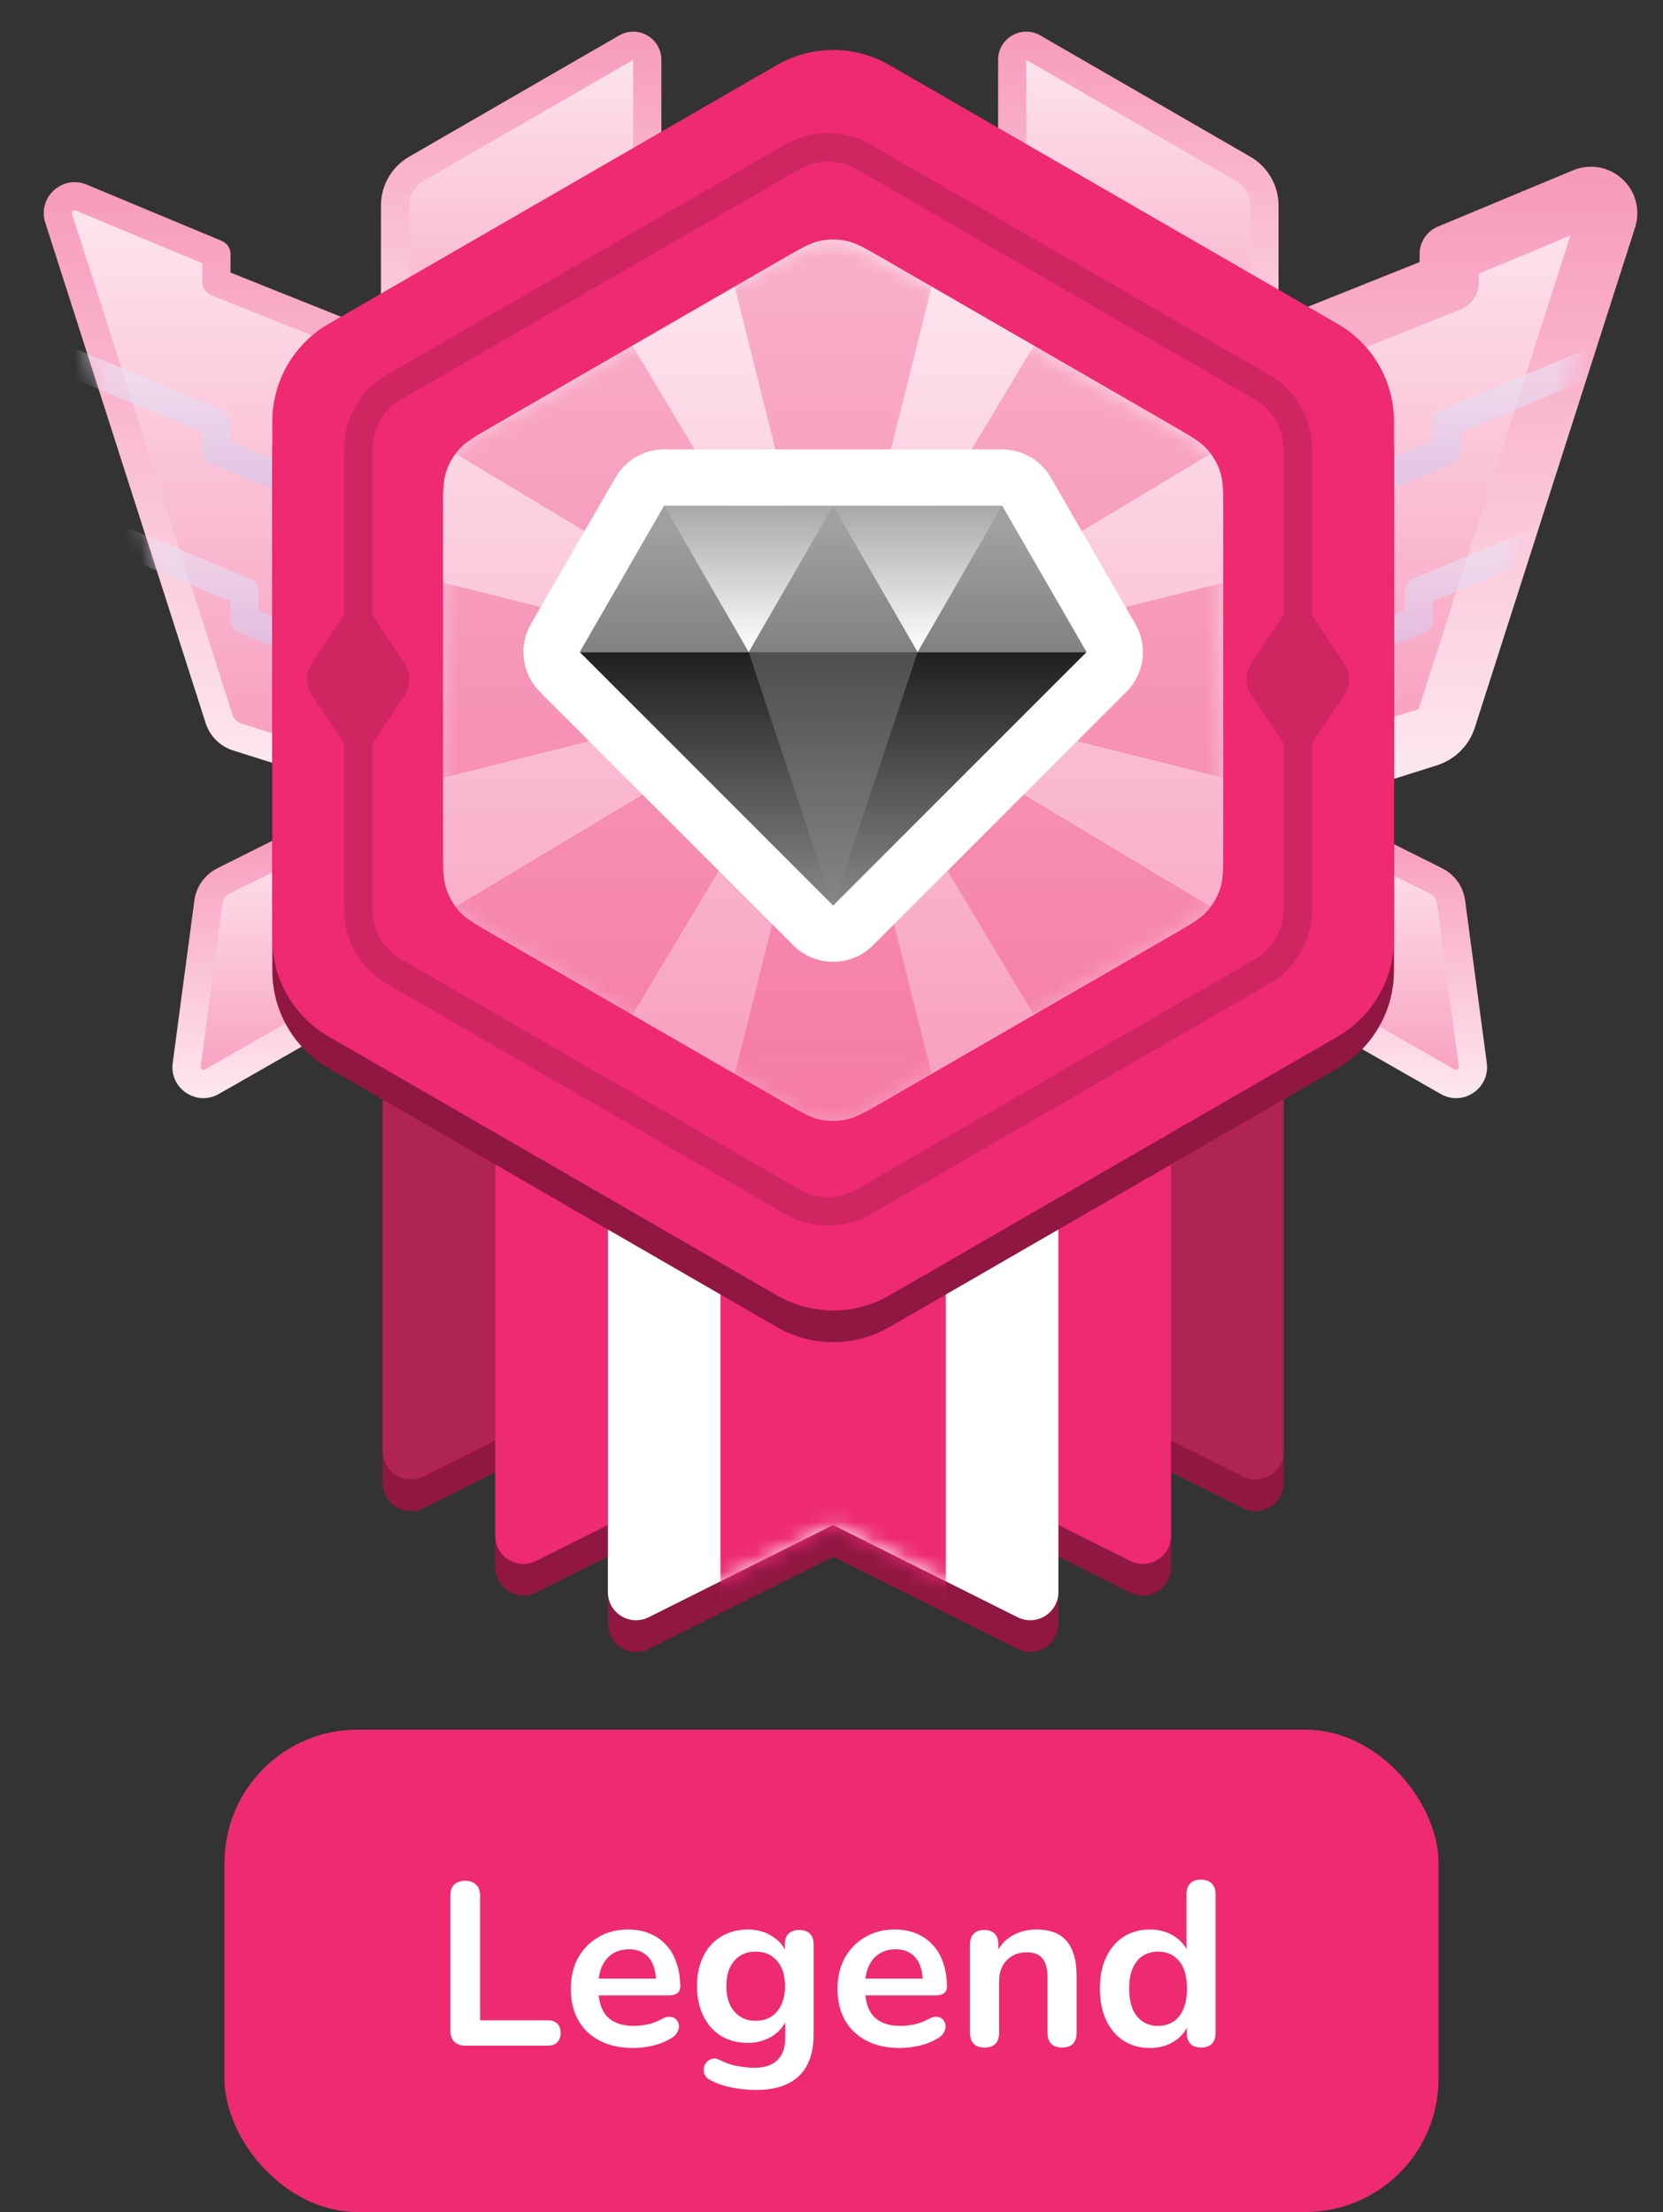 <?xml version="1.0" encoding="UTF-8"?> <svg xmlns="http://www.w3.org/2000/svg" width="100" height="133" viewBox="0 0 100 133" fill="none"><rect x="0" y="0" width="100" height="133" fill="#333333" stroke="none"/><path fill-rule="evenodd" clip-rule="evenodd" d="M29.782 42.804H56.872V94.245C56.872 95.503 55.547 96.322 54.421 95.759L43.327 90.212L32.232 95.759C31.106 96.322 29.782 95.503 29.782 94.245V42.804Z" fill="#901742"></path><path fill-rule="evenodd" clip-rule="evenodd" d="M43.327 42.804H70.416V94.245C70.416 95.503 69.092 96.322 67.966 95.759L56.872 90.212L45.777 95.759C44.651 96.322 43.327 95.503 43.327 94.245V42.804Z" fill="#901742"></path><path fill-rule="evenodd" clip-rule="evenodd" d="M23.009 37.725H50.099V89.165C50.099 90.424 48.775 91.242 47.649 90.68L36.554 85.132L25.46 90.68C24.334 91.242 23.009 90.424 23.009 89.165V37.725Z" fill="#901742"></path><path fill-rule="evenodd" clip-rule="evenodd" d="M50.099 37.725H77.189V89.165C77.189 90.424 75.865 91.242 74.739 90.68L63.644 85.132L52.55 90.68C51.424 91.242 50.099 90.424 50.099 89.165V37.725Z" fill="#901742"></path><path fill-rule="evenodd" clip-rule="evenodd" d="M23.009 35.82H50.099V87.26C50.099 88.519 48.775 89.338 47.649 88.775L36.554 83.228L25.46 88.775C24.334 89.338 23.009 88.519 23.009 87.26V35.82Z" fill="#B02355"></path><path fill-rule="evenodd" clip-rule="evenodd" d="M29.782 40.9H56.872V92.34C56.872 93.599 55.547 94.417 54.421 93.854L43.327 88.307L32.232 93.854C31.106 94.417 29.782 93.599 29.782 92.34V40.9Z" fill="#EE2A70"></path><path fill-rule="evenodd" clip-rule="evenodd" d="M50.099 35.82H77.189V87.26C77.189 88.519 75.865 89.338 74.739 88.775L63.644 83.228L52.55 88.775C51.424 89.338 50.099 88.519 50.099 87.26V35.82Z" fill="#B02355"></path><path fill-rule="evenodd" clip-rule="evenodd" d="M43.327 40.9H70.416V92.34C70.416 93.599 69.092 94.417 67.966 93.854L56.872 88.307L45.777 93.854C44.651 94.417 43.327 93.599 43.327 92.34V40.9Z" fill="#EE2A70"></path><path fill-rule="evenodd" clip-rule="evenodd" d="M36.554 46.191H63.644V97.631C63.644 98.889 62.319 99.708 61.194 99.145L50.099 93.598L39.005 99.145C37.879 99.708 36.554 98.889 36.554 97.631V46.191Z" fill="#901742"></path><path fill-rule="evenodd" clip-rule="evenodd" d="M36.554 44.286H63.644V95.726C63.644 96.985 62.319 97.803 61.194 97.24L50.099 91.693L39.005 97.24C37.879 97.803 36.554 96.985 36.554 95.726V44.286Z" fill="white"></path><mask id="mask0_10880_4790" style="mask-type:luminance" maskUnits="userSpaceOnUse" x="36" y="44" width="28" height="54"><path fill-rule="evenodd" clip-rule="evenodd" d="M36.554 44.286H63.644V95.726C63.644 96.985 62.319 97.803 61.194 97.24L50.099 91.693L39.005 97.24C37.879 97.803 36.554 96.985 36.554 95.726V44.286Z" fill="white"></path></mask><g mask="url(#mask0_10880_4790)"><path d="M56.872 44.286H43.327V98.466H56.872V44.286Z" fill="#EE2A70"></path></g><path fill-rule="evenodd" clip-rule="evenodd" d="M21.481 20.348L13.016 16.962V15.269L4.886 11.881C4.087 11.548 3.264 12.304 3.528 13.129L13.172 43.218C13.339 43.741 13.75 44.15 14.274 44.316L21.481 46.592V20.348Z" fill="url(#paint0_linear_10880_4790)"></path><path fill-rule="evenodd" clip-rule="evenodd" d="M2.722 13.388C2.237 11.875 3.746 10.489 5.212 11.1L5.212 11.1L13.341 14.487C13.657 14.619 13.862 14.927 13.862 15.269V16.389L21.796 19.562C22.117 19.691 22.328 20.002 22.328 20.348V46.592C22.328 46.861 22.199 47.115 21.982 47.274C21.764 47.434 21.484 47.48 21.227 47.399L14.019 45.123C14.019 45.123 14.019 45.123 14.019 45.123C13.234 44.875 12.617 44.261 12.366 43.476M12.366 43.476L2.722 13.388C2.722 13.388 2.722 13.388 2.722 13.388M4.561 12.663C4.427 12.607 4.29 12.733 4.334 12.871L4.334 12.871L13.978 42.959L13.978 42.959C14.062 43.221 14.267 43.426 14.529 43.508L14.529 43.508L20.635 45.436V20.921L12.701 17.748C12.38 17.619 12.169 17.308 12.169 16.962V15.833L4.561 12.663C4.561 12.663 4.561 12.663 4.561 12.663Z" fill="url(#paint1_linear_10880_4790)"></path><mask id="mask1_10880_4790" style="mask-type:alpha" maskUnits="userSpaceOnUse" x="2" y="10" width="21" height="38"><path fill-rule="evenodd" clip-rule="evenodd" d="M21.481 20.348L13.016 16.962V15.269L4.886 11.881C4.087 11.548 3.264 12.304 3.528 13.129L13.172 43.218C13.339 43.741 13.75 44.15 14.274 44.316L21.481 46.592V20.348Z" fill="url(#paint2_linear_10880_4790)"></path><path fill-rule="evenodd" clip-rule="evenodd" d="M2.722 13.388C2.237 11.875 3.746 10.489 5.212 11.1L5.212 11.1L13.341 14.487C13.657 14.619 13.862 14.927 13.862 15.269V16.389L21.796 19.562C22.117 19.691 22.328 20.002 22.328 20.348V46.592C22.328 46.861 22.199 47.115 21.982 47.274C21.764 47.434 21.484 47.48 21.227 47.399L14.019 45.123C14.019 45.123 14.019 45.123 14.019 45.123C13.234 44.875 12.617 44.261 12.366 43.476M12.366 43.476L2.722 13.388C2.722 13.388 2.722 13.388 2.722 13.388M4.561 12.663C4.427 12.607 4.29 12.733 4.334 12.871L4.334 12.871L13.978 42.959L13.978 42.959C14.062 43.221 14.267 43.426 14.529 43.508L14.529 43.508L20.635 45.436V20.921L12.701 17.748C12.38 17.619 12.169 17.308 12.169 16.962V15.833L4.561 12.663C4.561 12.663 4.561 12.663 4.561 12.663Z" fill="url(#paint3_linear_10880_4790)"></path></mask><g mask="url(#mask1_10880_4790)"><g style="mix-blend-mode:multiply" opacity="0.6"><path d="M21.796 29.721C22.23 29.895 22.441 30.387 22.267 30.821C22.094 31.255 21.601 31.466 21.167 31.293L12.701 27.907C12.38 27.778 12.169 27.467 12.169 27.121V25.992L2.531 21.976C2.1 21.796 1.896 21.301 2.076 20.869C2.255 20.438 2.751 20.233 3.183 20.413L13.341 24.646C13.657 24.777 13.862 25.086 13.862 25.427V26.547L21.796 29.721Z" fill="url(#paint4_linear_10880_4790)"></path></g><g style="mix-blend-mode:multiply" opacity="0.6"><path d="M23.489 39.88C23.923 40.053 24.134 40.546 23.961 40.98C23.787 41.414 23.294 41.625 22.86 41.452L14.395 38.065C14.073 37.937 13.863 37.626 13.863 37.279V36.151L4.225 32.135C3.793 31.955 3.589 31.459 3.769 31.028C3.949 30.596 4.444 30.392 4.876 30.572L15.035 34.805C15.35 34.936 15.556 35.245 15.556 35.586V36.706L23.489 39.88Z" fill="url(#paint5_linear_10880_4790)"></path></g></g><path fill-rule="evenodd" clip-rule="evenodd" d="M78.677 20.348L87.143 16.962V15.269L95.273 11.881C96.073 11.548 96.895 12.304 96.631 13.129L86.987 43.218C86.82 43.741 86.408 44.15 85.884 44.316L78.677 46.592V20.348Z" fill="url(#paint6_linear_10880_4790)" stroke="url(#paint7_linear_10880_4790)" stroke-width="3.556" stroke-linecap="round" stroke-linejoin="round"></path><mask id="mask2_10880_4790" style="mask-type:alpha" maskUnits="userSpaceOnUse" x="77" y="10" width="21" height="38"><path fill-rule="evenodd" clip-rule="evenodd" d="M78.519 20.348L86.984 16.962V15.269L95.114 11.881C95.913 11.548 96.736 12.304 96.472 13.129L86.828 43.218C86.66 43.741 86.249 44.15 85.726 44.316L78.519 46.592V20.348Z" fill="url(#paint8_linear_10880_4790)"></path><path fill-rule="evenodd" clip-rule="evenodd" d="M95.666 12.871C95.71 12.733 95.572 12.607 95.439 12.663L87.831 15.833V16.962C87.831 17.308 87.62 17.619 87.299 17.748L79.365 20.921V45.436L85.471 43.508C85.733 43.426 85.938 43.221 86.022 42.959L95.666 12.871C95.666 12.871 95.666 12.871 95.666 12.871ZM94.788 11.1C96.254 10.489 97.762 11.876 97.278 13.387L87.634 43.476C87.634 43.476 87.634 43.476 87.634 43.476C87.383 44.261 86.766 44.875 85.981 45.123C85.981 45.123 85.981 45.123 85.981 45.123L78.773 47.399C78.516 47.48 78.236 47.434 78.018 47.274C77.8 47.115 77.672 46.861 77.672 46.592V20.348C77.672 20.002 77.883 19.691 78.204 19.562L86.138 16.389V15.269C86.138 14.927 86.343 14.619 86.659 14.487L94.788 11.1Z" fill="url(#paint9_linear_10880_4790)"></path></mask><g mask="url(#mask2_10880_4790)"><g style="mix-blend-mode:multiply" opacity="0.6"><path d="M78.204 29.721C77.77 29.895 77.559 30.387 77.733 30.821C77.906 31.255 78.399 31.466 78.833 31.293L87.299 27.907C87.62 27.778 87.831 27.467 87.831 27.121V25.992L97.469 21.976C97.9 21.796 98.104 21.301 97.924 20.869C97.744 20.438 97.249 20.233 96.817 20.413L86.659 24.646C86.344 24.777 86.138 25.086 86.138 25.427V26.547L78.204 29.721Z" fill="url(#paint10_linear_10880_4790)"></path></g><g style="mix-blend-mode:multiply" opacity="0.6"><path d="M76.511 39.88C76.077 40.053 75.866 40.546 76.039 40.98C76.213 41.414 76.706 41.625 77.14 41.452L85.605 38.065C85.927 37.937 86.138 37.626 86.138 37.279V36.151L95.775 32.135C96.207 31.955 96.411 31.459 96.231 31.028C96.051 30.596 95.556 30.392 95.124 30.572L84.965 34.805C84.65 34.936 84.444 35.245 84.444 35.586V36.706L76.511 39.88Z" fill="url(#paint11_linear_10880_4790)"></path></g></g><path fill-rule="evenodd" clip-rule="evenodd" d="M19.418 49.978L13.448 52.963C12.946 53.214 12.601 53.697 12.527 54.253L11.224 64.028C11.113 64.862 12.005 65.461 12.735 65.044L22.804 59.29L19.418 49.978Z" fill="url(#paint12_linear_10880_4790)"></path><path fill-rule="evenodd" clip-rule="evenodd" d="M19.732 49.191C19.956 49.281 20.132 49.462 20.214 49.688L23.6 59.001C23.741 59.388 23.583 59.821 23.225 60.025L13.155 65.779C11.817 66.543 10.181 65.445 10.385 63.916L11.688 54.142C11.8 53.307 12.317 52.582 13.07 52.206C13.07 52.206 13.07 52.206 13.07 52.206L19.04 49.221C19.256 49.112 19.508 49.102 19.732 49.191ZM18.948 51.16L13.827 53.72C13.576 53.846 13.404 54.087 13.367 54.365M13.367 54.365L12.063 64.139C12.063 64.139 12.063 64.139 12.063 64.139C12.045 64.278 12.193 64.379 12.315 64.309C12.315 64.309 12.315 64.309 12.315 64.309L21.765 58.909L18.948 51.16" fill="url(#paint13_linear_10880_4790)"></path><path fill-rule="evenodd" clip-rule="evenodd" d="M80.371 49.978L86.341 52.963C86.843 53.214 87.187 53.697 87.261 54.253L88.565 64.028C88.676 64.862 87.784 65.461 87.054 65.044L76.984 59.29L80.371 49.978Z" fill="url(#paint14_linear_10880_4790)"></path><path fill-rule="evenodd" clip-rule="evenodd" d="M80.057 49.191C80.281 49.102 80.533 49.112 80.749 49.221L86.719 52.206C87.472 52.582 87.989 53.307 88.101 54.141L88.101 54.142L89.404 63.916L89.404 63.916C89.607 65.444 87.972 66.544 86.634 65.779C86.634 65.779 86.634 65.779 86.634 65.779L76.564 60.025C76.207 59.821 76.048 59.388 76.189 59.001L79.575 49.688C79.657 49.462 79.833 49.281 80.057 49.191ZM80.841 51.16L78.024 58.909L87.474 64.309L87.474 64.309C87.596 64.378 87.744 64.279 87.726 64.139L86.422 54.365C86.385 54.087 86.213 53.846 85.962 53.72L85.962 53.72L80.841 51.16Z" fill="url(#paint15_linear_10880_4790)"></path><path d="M35.577 24.286L32.26 25.89C28.325 27.793 23.754 24.927 23.754 20.555V12.356C23.754 11.449 24.238 10.61 25.024 10.157L37.653 2.865C38.218 2.539 38.923 2.946 38.923 3.598V18.951C38.923 21.224 37.623 23.297 35.577 24.286Z" fill="url(#paint16_linear_10880_4790)"></path><path fill-rule="evenodd" clip-rule="evenodd" d="M38.077 3.598L38.077 3.598L25.447 10.89C24.924 11.192 24.601 11.751 24.601 12.356V20.555C24.601 24.302 28.519 26.759 31.892 25.128L35.209 23.524L35.209 23.524C36.963 22.676 38.077 20.899 38.077 18.951V3.598ZM37.23 2.132C38.359 1.48 39.77 2.295 39.77 3.598V18.951C39.77 21.549 38.284 23.917 35.946 25.048L32.629 26.652L32.26 25.89L32.629 26.652C28.131 28.827 22.908 25.551 22.908 20.555V12.356C22.908 11.146 23.553 10.028 24.601 9.424L24.601 9.424L37.23 2.132L37.652 2.862L37.23 2.132Z" fill="url(#paint17_linear_10880_4790)"></path><path d="M64.211 24.286L67.529 25.89C71.463 27.793 76.034 24.927 76.034 20.555V12.356C76.034 11.449 75.55 10.61 74.764 10.157L62.135 2.865C61.571 2.539 60.865 2.946 60.865 3.598V18.951C60.865 21.224 62.165 23.297 64.211 24.286Z" fill="url(#paint18_linear_10880_4790)"></path><path fill-rule="evenodd" clip-rule="evenodd" d="M62.558 2.132C62.558 2.132 62.558 2.132 62.558 2.132L75.187 9.424L75.188 9.424C76.235 10.028 76.881 11.146 76.881 12.356V20.555C76.881 25.551 71.657 28.827 67.16 26.652C67.16 26.652 67.16 26.652 67.16 26.652L63.842 25.048C61.504 23.917 60.019 21.548 60.019 18.951V3.598C60.019 2.295 61.429 1.48 62.558 2.132ZM61.712 3.598V18.951C61.712 20.899 62.826 22.676 64.579 23.524L67.897 25.128L67.897 25.128C71.27 26.759 75.188 24.302 75.188 20.555V12.356C75.188 11.751 74.865 11.192 74.341 10.89C74.341 10.89 74.341 10.89 74.341 10.89L61.712 3.598Z" fill="url(#paint19_linear_10880_4790)"></path><path fill-rule="evenodd" clip-rule="evenodd" d="M46.713 5.817C48.808 4.608 51.39 4.608 53.486 5.817L80.438 21.378C82.533 22.588 83.824 24.824 83.824 27.243V58.365C83.824 60.785 82.533 63.02 80.438 64.23L53.486 79.791C51.39 81.001 48.808 81.001 46.713 79.791L19.761 64.23C17.665 63.02 16.375 60.785 16.375 58.365V27.243C16.375 24.824 17.665 22.588 19.761 21.378L46.713 5.817Z" fill="#901742"></path><path fill-rule="evenodd" clip-rule="evenodd" d="M46.713 3.913C48.808 2.703 51.39 2.703 53.486 3.913L80.438 19.474C82.533 20.683 83.824 22.919 83.824 25.339V56.461C83.824 58.88 82.533 61.116 80.438 62.325L53.486 77.886C51.39 79.096 48.808 79.096 46.713 77.886L19.761 62.325C17.665 61.116 16.375 58.88 16.375 56.461V25.339C16.375 22.919 17.665 20.683 19.761 19.474L46.713 3.913Z" fill="#EE2A70"></path><path fill-rule="evenodd" clip-rule="evenodd" d="M76.322 22.541L52.356 8.689C50.767 7.77 48.81 7.77 47.221 8.689L23.256 22.541C21.667 23.46 20.688 25.157 20.688 26.994V54.699C20.688 56.536 21.667 58.233 23.256 59.152L47.221 73.004C48.81 73.923 50.767 73.923 52.356 73.004L76.322 59.152C77.91 58.233 78.889 56.536 78.889 54.699V26.994C78.889 25.157 77.91 23.46 76.322 22.541ZM48.077 10.173C49.136 9.561 50.441 9.561 51.5 10.173L75.466 24.026C76.525 24.638 77.177 25.769 77.177 26.994V54.699C77.177 55.924 76.525 57.055 75.466 57.668L51.5 71.52C50.441 72.132 49.136 72.132 48.077 71.52L24.111 57.668C23.052 57.055 22.4 55.924 22.4 54.699V26.994C22.4 25.769 23.052 24.638 24.111 24.026L48.077 10.173Z" fill="#CF2662"></path><path d="M78.033 35.702L80.832 39.905C81.21 40.474 81.21 41.214 80.832 41.782L78.033 45.985L75.234 41.782C74.856 41.214 74.856 40.474 75.234 39.905L78.033 35.702Z" fill="#CF2662"></path><path d="M21.544 35.702L24.342 39.905C24.721 40.474 24.721 41.214 24.342 41.782L21.544 45.985L18.745 41.782C18.366 41.214 18.366 40.474 18.745 39.905L21.544 35.702Z" fill="#CF2662"></path><path fill-rule="evenodd" clip-rule="evenodd" d="M47.052 15.569C48.162 14.928 48.717 14.608 49.307 14.482C49.829 14.371 50.369 14.371 50.891 14.482C51.481 14.608 52.036 14.928 53.147 15.569L70.512 25.595C71.622 26.236 72.177 26.556 72.581 27.005C72.938 27.402 73.208 27.869 73.373 28.377C73.56 28.951 73.56 29.592 73.56 30.874V50.925C73.56 52.207 73.56 52.849 73.373 53.422C73.208 53.93 72.938 54.397 72.581 54.794C72.177 55.242 71.622 55.563 70.512 56.204L53.147 66.23C52.036 66.871 51.481 67.192 50.891 67.317C50.369 67.428 49.829 67.428 49.307 67.317C48.717 67.192 48.162 66.871 47.052 66.23L29.686 56.204C28.576 55.563 28.021 55.242 27.617 54.794C27.26 54.397 26.99 53.93 26.825 53.422C26.639 52.849 26.639 52.207 26.639 50.925V30.874C26.639 29.592 26.639 28.951 26.825 28.377C26.99 27.869 27.26 27.402 27.617 27.005C28.021 26.556 28.576 26.236 29.686 25.595L47.052 15.569Z" fill="url(#paint20_linear_10880_4790)"></path><mask id="mask3_10880_4790" style="mask-type:luminance" maskUnits="userSpaceOnUse" x="26" y="14" width="48" height="54"><path fill-rule="evenodd" clip-rule="evenodd" d="M48.254 14.787C49.302 14.182 50.592 14.182 51.64 14.787L71.715 26.377C72.762 26.982 73.407 28.1 73.407 29.309V52.489C73.407 53.699 72.762 54.817 71.715 55.422L51.64 67.012C50.592 67.617 49.302 67.617 48.254 67.012L28.179 55.422C27.132 54.817 26.486 53.699 26.486 52.489V29.309C26.486 28.1 27.132 26.982 28.179 26.377L48.254 14.787Z" fill="white"></path></mask><g mask="url(#mask3_10880_4790)"><g style="mix-blend-mode:multiply" opacity="0.3"><path fill-rule="evenodd" clip-rule="evenodd" d="M50.099 40.9L23.009 47.672V34.127L50.099 40.9ZM50.099 40.9L56.872 13.809H43.327L50.099 40.9ZM50.099 40.9L77.189 34.127V47.672L50.099 40.9ZM50.099 40.9L64.466 16.955L74.044 26.533L50.099 40.9ZM50.099 40.9L64.466 64.844L74.044 55.266L50.099 40.9ZM50.099 40.9L43.327 67.99H56.872L50.099 40.9ZM50.099 40.9L35.733 64.844L26.155 55.266L50.099 40.9Z" fill="#EE2A70"></path><path d="M35.733 16.955L26.155 26.533L50.099 40.9L35.733 16.955Z" fill="#EE2A70"></path></g></g><path fill-rule="evenodd" clip-rule="evenodd" d="M34.861 39.206L39.941 30.409H60.258L65.337 39.206H34.861ZM50.099 54.444L65.337 39.206H34.861L50.099 54.444Z" fill="white"></path><path fill-rule="evenodd" clip-rule="evenodd" d="M37.008 28.715C37.613 27.668 38.73 27.022 39.94 27.022H60.258C61.467 27.022 62.586 27.668 63.19 28.715L68.257 37.491C68.29 37.547 68.321 37.604 68.351 37.662C68.37 37.7 68.388 37.737 68.406 37.775C68.673 38.348 68.772 38.977 68.702 39.592C68.672 39.853 68.611 40.111 68.52 40.361C68.39 40.72 68.199 41.058 67.95 41.36C67.926 41.389 67.902 41.418 67.876 41.447C67.826 41.505 67.772 41.561 67.718 41.615L52.494 56.839C51.858 57.474 50.997 57.831 50.099 57.831C49.201 57.831 48.34 57.474 47.705 56.839L32.48 41.615C32.407 41.542 32.336 41.465 32.269 41.385C32.009 41.077 31.811 40.73 31.678 40.361C31.438 39.701 31.407 38.973 31.604 38.281C31.658 38.088 31.731 37.898 31.821 37.715C31.858 37.638 31.898 37.564 31.941 37.491L37.008 28.715ZM36.816 35.82L34.861 39.206L50.099 54.444L65.337 39.206L63.382 35.82L60.258 30.409H39.94L36.816 35.82Z" fill="white"></path><path fill-rule="evenodd" clip-rule="evenodd" d="M50.099 54.444L65.337 39.206H34.861L50.099 54.444Z" fill="url(#paint21_linear_10880_4790)"></path><path fill-rule="evenodd" clip-rule="evenodd" d="M50.099 54.444L45.02 39.206H55.179L50.099 54.444Z" fill="url(#paint22_linear_10880_4790)"></path><path d="M39.941 30.409L34.861 39.206H65.337L60.258 30.409H39.941Z" fill="url(#paint23_linear_10880_4790)"></path><path d="M39.941 30.409L45.02 39.206H34.861L39.941 30.409Z" fill="url(#paint24_linear_10880_4790)"></path><path d="M50.099 30.409L55.179 39.206H45.02L50.099 30.409Z" fill="url(#paint25_linear_10880_4790)"></path><path d="M60.258 30.409L65.337 39.206H55.179L60.258 30.409Z" fill="url(#paint26_linear_10880_4790)"></path><rect x="13.5" y="104" width="73" height="29" rx="8" fill="#EE2A70"></rect><path d="M27.987 123C27.698 123 27.474 122.921 27.315 122.762C27.156 122.594 27.077 122.365 27.077 122.076V113.998C27.077 113.699 27.152 113.475 27.301 113.326C27.46 113.167 27.684 113.088 27.973 113.088C28.262 113.088 28.482 113.167 28.631 113.326C28.79 113.475 28.869 113.699 28.869 113.998V121.474H32.929C33.181 121.474 33.372 121.539 33.503 121.67C33.643 121.801 33.713 121.987 33.713 122.23C33.713 122.473 33.643 122.664 33.503 122.804C33.372 122.935 33.181 123 32.929 123H27.987ZM38.076 123.14C37.301 123.14 36.634 122.995 36.074 122.706C35.514 122.417 35.08 122.006 34.772 121.474C34.473 120.942 34.324 120.312 34.324 119.584C34.324 118.875 34.469 118.254 34.758 117.722C35.057 117.19 35.463 116.775 35.976 116.476C36.499 116.168 37.091 116.014 37.754 116.014C38.239 116.014 38.673 116.093 39.056 116.252C39.448 116.411 39.779 116.639 40.05 116.938C40.33 117.237 40.54 117.601 40.68 118.03C40.829 118.45 40.904 118.926 40.904 119.458C40.904 119.626 40.843 119.757 40.722 119.85C40.61 119.934 40.447 119.976 40.232 119.976H35.738V118.968H39.672L39.448 119.178C39.448 118.749 39.383 118.389 39.252 118.1C39.131 117.811 38.949 117.591 38.706 117.442C38.473 117.283 38.179 117.204 37.824 117.204C37.432 117.204 37.096 117.297 36.816 117.484C36.545 117.661 36.335 117.918 36.186 118.254C36.046 118.581 35.976 118.973 35.976 119.43V119.528C35.976 120.293 36.153 120.867 36.508 121.25C36.872 121.623 37.404 121.81 38.104 121.81C38.347 121.81 38.617 121.782 38.916 121.726C39.224 121.661 39.513 121.553 39.784 121.404C39.98 121.292 40.153 121.245 40.302 121.264C40.451 121.273 40.568 121.325 40.652 121.418C40.745 121.511 40.801 121.628 40.82 121.768C40.839 121.899 40.811 122.034 40.736 122.174C40.671 122.314 40.554 122.435 40.386 122.538C40.059 122.743 39.681 122.897 39.252 123C38.832 123.093 38.44 123.14 38.076 123.14ZM45.482 125.66C44.978 125.66 44.488 125.613 44.012 125.52C43.545 125.427 43.12 125.282 42.738 125.086C42.56 124.993 42.439 124.881 42.374 124.75C42.318 124.619 42.299 124.484 42.318 124.344C42.346 124.213 42.402 124.097 42.486 123.994C42.579 123.891 42.691 123.821 42.822 123.784C42.953 123.747 43.088 123.765 43.228 123.84C43.639 124.045 44.026 124.176 44.39 124.232C44.763 124.297 45.081 124.33 45.342 124.33C45.967 124.33 46.434 124.176 46.742 123.868C47.059 123.569 47.218 123.121 47.218 122.524V121.264H47.344C47.204 121.74 46.91 122.123 46.462 122.412C46.023 122.692 45.524 122.832 44.964 122.832C44.348 122.832 43.811 122.692 43.354 122.412C42.897 122.123 42.542 121.721 42.29 121.208C42.038 120.695 41.912 120.097 41.912 119.416C41.912 118.903 41.982 118.441 42.122 118.03C42.271 117.61 42.477 117.251 42.738 116.952C43.008 116.653 43.331 116.425 43.704 116.266C44.087 116.098 44.507 116.014 44.964 116.014C45.542 116.014 46.047 116.159 46.476 116.448C46.914 116.728 47.199 117.101 47.33 117.568L47.19 117.918V116.924C47.19 116.635 47.264 116.415 47.414 116.266C47.572 116.117 47.787 116.042 48.058 116.042C48.338 116.042 48.553 116.117 48.702 116.266C48.851 116.415 48.926 116.635 48.926 116.924V122.314C48.926 123.425 48.632 124.26 48.044 124.82C47.456 125.38 46.602 125.66 45.482 125.66ZM45.44 121.502C45.804 121.502 46.117 121.418 46.378 121.25C46.639 121.082 46.84 120.844 46.98 120.536C47.129 120.219 47.204 119.845 47.204 119.416C47.204 118.772 47.045 118.268 46.728 117.904C46.41 117.531 45.981 117.344 45.44 117.344C45.076 117.344 44.763 117.428 44.502 117.596C44.24 117.764 44.035 118.002 43.886 118.31C43.746 118.618 43.676 118.987 43.676 119.416C43.676 120.06 43.834 120.569 44.152 120.942C44.469 121.315 44.898 121.502 45.44 121.502ZM54.113 123.14C53.338 123.14 52.671 122.995 52.111 122.706C51.551 122.417 51.117 122.006 50.809 121.474C50.51 120.942 50.361 120.312 50.361 119.584C50.361 118.875 50.506 118.254 50.795 117.722C51.094 117.19 51.5 116.775 52.013 116.476C52.536 116.168 53.128 116.014 53.791 116.014C54.276 116.014 54.71 116.093 55.093 116.252C55.485 116.411 55.816 116.639 56.087 116.938C56.367 117.237 56.577 117.601 56.717 118.03C56.866 118.45 56.941 118.926 56.941 119.458C56.941 119.626 56.88 119.757 56.759 119.85C56.647 119.934 56.484 119.976 56.269 119.976H51.775V118.968H55.709L55.485 119.178C55.485 118.749 55.42 118.389 55.289 118.1C55.168 117.811 54.986 117.591 54.743 117.442C54.51 117.283 54.216 117.204 53.861 117.204C53.469 117.204 53.133 117.297 52.853 117.484C52.582 117.661 52.372 117.918 52.223 118.254C52.083 118.581 52.013 118.973 52.013 119.43V119.528C52.013 120.293 52.19 120.867 52.545 121.25C52.909 121.623 53.441 121.81 54.141 121.81C54.384 121.81 54.654 121.782 54.953 121.726C55.261 121.661 55.55 121.553 55.821 121.404C56.017 121.292 56.19 121.245 56.339 121.264C56.488 121.273 56.605 121.325 56.689 121.418C56.782 121.511 56.838 121.628 56.857 121.768C56.876 121.899 56.848 122.034 56.773 122.174C56.708 122.314 56.591 122.435 56.423 122.538C56.096 122.743 55.718 122.897 55.289 123C54.869 123.093 54.477 123.14 54.113 123.14ZM59.195 123.112C58.915 123.112 58.7 123.037 58.551 122.888C58.402 122.729 58.327 122.505 58.327 122.216V116.924C58.327 116.635 58.402 116.415 58.551 116.266C58.7 116.117 58.91 116.042 59.181 116.042C59.452 116.042 59.662 116.117 59.811 116.266C59.96 116.415 60.035 116.635 60.035 116.924V117.876L59.881 117.526C60.086 117.031 60.404 116.658 60.833 116.406C61.272 116.145 61.766 116.014 62.317 116.014C62.868 116.014 63.32 116.117 63.675 116.322C64.03 116.527 64.296 116.84 64.473 117.26C64.65 117.671 64.739 118.193 64.739 118.828V122.216C64.739 122.505 64.664 122.729 64.515 122.888C64.366 123.037 64.151 123.112 63.871 123.112C63.591 123.112 63.372 123.037 63.213 122.888C63.064 122.729 62.989 122.505 62.989 122.216V118.912C62.989 118.38 62.886 117.993 62.681 117.75C62.485 117.507 62.177 117.386 61.757 117.386C61.244 117.386 60.833 117.549 60.525 117.876C60.226 118.193 60.077 118.618 60.077 119.15V122.216C60.077 122.813 59.783 123.112 59.195 123.112ZM69.148 123.14C68.551 123.14 68.024 122.995 67.566 122.706C67.118 122.417 66.768 122.006 66.516 121.474C66.264 120.933 66.138 120.298 66.138 119.57C66.138 118.833 66.264 118.203 66.516 117.68C66.768 117.148 67.118 116.737 67.566 116.448C68.024 116.159 68.551 116.014 69.148 116.014C69.718 116.014 70.212 116.154 70.632 116.434C71.062 116.714 71.351 117.083 71.5 117.54H71.346V113.9C71.346 113.611 71.421 113.391 71.57 113.242C71.72 113.093 71.934 113.018 72.214 113.018C72.494 113.018 72.709 113.093 72.858 113.242C73.017 113.391 73.096 113.611 73.096 113.9V122.216C73.096 122.505 73.022 122.729 72.872 122.888C72.723 123.037 72.508 123.112 72.228 123.112C71.948 123.112 71.734 123.037 71.584 122.888C71.435 122.729 71.36 122.505 71.36 122.216V121.124L71.514 121.544C71.374 122.029 71.09 122.417 70.66 122.706C70.231 122.995 69.727 123.14 69.148 123.14ZM69.638 121.81C69.984 121.81 70.287 121.726 70.548 121.558C70.81 121.39 71.01 121.143 71.15 120.816C71.3 120.48 71.374 120.065 71.374 119.57C71.374 118.823 71.216 118.268 70.898 117.904C70.581 117.531 70.161 117.344 69.638 117.344C69.293 117.344 68.99 117.428 68.728 117.596C68.467 117.755 68.262 118.002 68.112 118.338C67.972 118.665 67.902 119.075 67.902 119.57C67.902 120.307 68.061 120.867 68.378 121.25C68.696 121.623 69.116 121.81 69.638 121.81Z" fill="white"></path><defs><linearGradient id="paint0_linear_10880_4790" x1="2.857" y1="11.036" x2="2.857" y2="46.592" gradientUnits="userSpaceOnUse"><stop stop-color="#FDE8EF"></stop><stop offset="1" stop-color="#F79BBC"></stop></linearGradient><linearGradient id="paint1_linear_10880_4790" x1="2.857" y1="11.036" x2="2.857" y2="46.592" gradientUnits="userSpaceOnUse"><stop stop-color="#F79BBC"></stop><stop offset="1" stop-color="#FDE8EF"></stop></linearGradient><linearGradient id="paint2_linear_10880_4790" x1="2.857" y1="11.036" x2="2.857" y2="46.592" gradientUnits="userSpaceOnUse"><stop stop-color="#F1EDFA"></stop><stop offset="1" stop-color="#CCBCEA"></stop></linearGradient><linearGradient id="paint3_linear_10880_4790" x1="2.857" y1="11.036" x2="2.857" y2="46.592" gradientUnits="userSpaceOnUse"><stop stop-color="#CCBCEA"></stop><stop offset="1" stop-color="#F1EDFA"></stop></linearGradient><linearGradient id="paint4_linear_10880_4790" x1="2.01" y1="20.348" x2="2.01" y2="31.354" gradientUnits="userSpaceOnUse"><stop stop-color="#F1EDF9"></stop><stop offset="1" stop-color="#CCBCEA"></stop></linearGradient><linearGradient id="paint5_linear_10880_4790" x1="3.704" y1="30.507" x2="3.704" y2="41.512" gradientUnits="userSpaceOnUse"><stop stop-color="#F1EDF9"></stop><stop offset="1" stop-color="#CCBCEA"></stop></linearGradient><linearGradient id="paint6_linear_10880_4790" x1="97.302" y1="11.036" x2="97.302" y2="46.592" gradientUnits="userSpaceOnUse"><stop stop-color="#FDE8EF"></stop><stop offset="1" stop-color="#F79BBC"></stop></linearGradient><linearGradient id="paint7_linear_10880_4790" x1="97.302" y1="11.036" x2="97.302" y2="46.592" gradientUnits="userSpaceOnUse"><stop stop-color="#F79BBC"></stop><stop offset="1" stop-color="#FDE8EF"></stop></linearGradient><linearGradient id="paint8_linear_10880_4790" x1="97.143" y1="11.036" x2="97.143" y2="46.592" gradientUnits="userSpaceOnUse"><stop stop-color="#F1EDFA"></stop><stop offset="1" stop-color="#CCBCEA"></stop></linearGradient><linearGradient id="paint9_linear_10880_4790" x1="97.143" y1="11.036" x2="97.143" y2="46.592" gradientUnits="userSpaceOnUse"><stop stop-color="#CCBCEA"></stop><stop offset="1" stop-color="#F1EDFA"></stop></linearGradient><linearGradient id="paint10_linear_10880_4790" x1="97.99" y1="20.348" x2="97.99" y2="31.354" gradientUnits="userSpaceOnUse"><stop stop-color="#F1EDF9"></stop><stop offset="1" stop-color="#CCBCEA"></stop></linearGradient><linearGradient id="paint11_linear_10880_4790" x1="96.297" y1="30.507" x2="96.297" y2="41.512" gradientUnits="userSpaceOnUse"><stop stop-color="#F1EDF9"></stop><stop offset="1" stop-color="#CCBCEA"></stop></linearGradient><linearGradient id="paint12_linear_10880_4790" x1="10.953" y1="49.978" x2="10.953" y2="66.062" gradientUnits="userSpaceOnUse"><stop stop-color="#FDE8EF"></stop><stop offset="1" stop-color="#F79BBC"></stop></linearGradient><linearGradient id="paint13_linear_10880_4790" x1="10.953" y1="49.978" x2="10.953" y2="66.062" gradientUnits="userSpaceOnUse"><stop stop-color="#F79BBC"></stop><stop offset="1" stop-color="#FDE8EF"></stop></linearGradient><linearGradient id="paint14_linear_10880_4790" x1="88.836" y1="49.978" x2="88.836" y2="66.062" gradientUnits="userSpaceOnUse"><stop stop-color="#FDE8EF"></stop><stop offset="1" stop-color="#F79BBC"></stop></linearGradient><linearGradient id="paint15_linear_10880_4790" x1="88.836" y1="49.978" x2="88.836" y2="66.062" gradientUnits="userSpaceOnUse"><stop stop-color="#F79BBC"></stop><stop offset="1" stop-color="#FDE8EF"></stop></linearGradient><linearGradient id="paint16_linear_10880_4790" x1="22.907" y1="1.905" x2="22.907" y2="27.863" gradientUnits="userSpaceOnUse"><stop stop-color="#FDE8EF"></stop><stop offset="1" stop-color="#F79BBC"></stop></linearGradient><linearGradient id="paint17_linear_10880_4790" x1="22.908" y1="1.905" x2="22.908" y2="27.863" gradientUnits="userSpaceOnUse"><stop stop-color="#F79BBC"></stop><stop offset="1" stop-color="#FDE8EF"></stop></linearGradient><linearGradient id="paint18_linear_10880_4790" x1="76.881" y1="1.905" x2="76.881" y2="27.863" gradientUnits="userSpaceOnUse"><stop stop-color="#FDE8EF"></stop><stop offset="1" stop-color="#F79BBC"></stop></linearGradient><linearGradient id="paint19_linear_10880_4790" x1="76.881" y1="1.905" x2="76.881" y2="27.863" gradientUnits="userSpaceOnUse"><stop stop-color="#F79BBC"></stop><stop offset="1" stop-color="#FDE8EF"></stop></linearGradient><linearGradient id="paint20_linear_10880_4790" x1="50.1" y1="12.745" x2="50.1" y2="72.528" gradientUnits="userSpaceOnUse"><stop stop-color="#FDEAF1"></stop><stop offset="1" stop-color="#F795B8"></stop></linearGradient><linearGradient id="paint21_linear_10880_4790" x1="50.099" y1="54.444" x2="50.099" y2="39.206" gradientUnits="userSpaceOnUse"><stop stop-color="#878787"></stop><stop offset="1" stop-color="#1F1F1F"></stop></linearGradient><linearGradient id="paint22_linear_10880_4790" x1="55.179" y1="54.444" x2="55.179" y2="39.206" gradientUnits="userSpaceOnUse"><stop stop-color="#878787"></stop><stop offset="1" stop-color="#4E4E4E"></stop></linearGradient><linearGradient id="paint23_linear_10880_4790" x1="65.337" y1="39.206" x2="65.337" y2="30.409" gradientUnits="userSpaceOnUse"><stop stop-color="white"></stop><stop offset="1" stop-color="#A8A8A8"></stop></linearGradient><linearGradient id="paint24_linear_10880_4790" x1="38.248" y1="39.206" x2="38.248" y2="31.875" gradientUnits="userSpaceOnUse"><stop stop-color="#818181"></stop><stop offset="1" stop-color="#A0A0A0"></stop></linearGradient><linearGradient id="paint25_linear_10880_4790" x1="48.406" y1="39.206" x2="48.406" y2="31.875" gradientUnits="userSpaceOnUse"><stop stop-color="#818181"></stop><stop offset="1" stop-color="#A0A0A0"></stop></linearGradient><linearGradient id="paint26_linear_10880_4790" x1="58.565" y1="39.206" x2="58.565" y2="31.875" gradientUnits="userSpaceOnUse"><stop stop-color="#818181"></stop><stop offset="1" stop-color="#A0A0A0"></stop></linearGradient></defs></svg> 